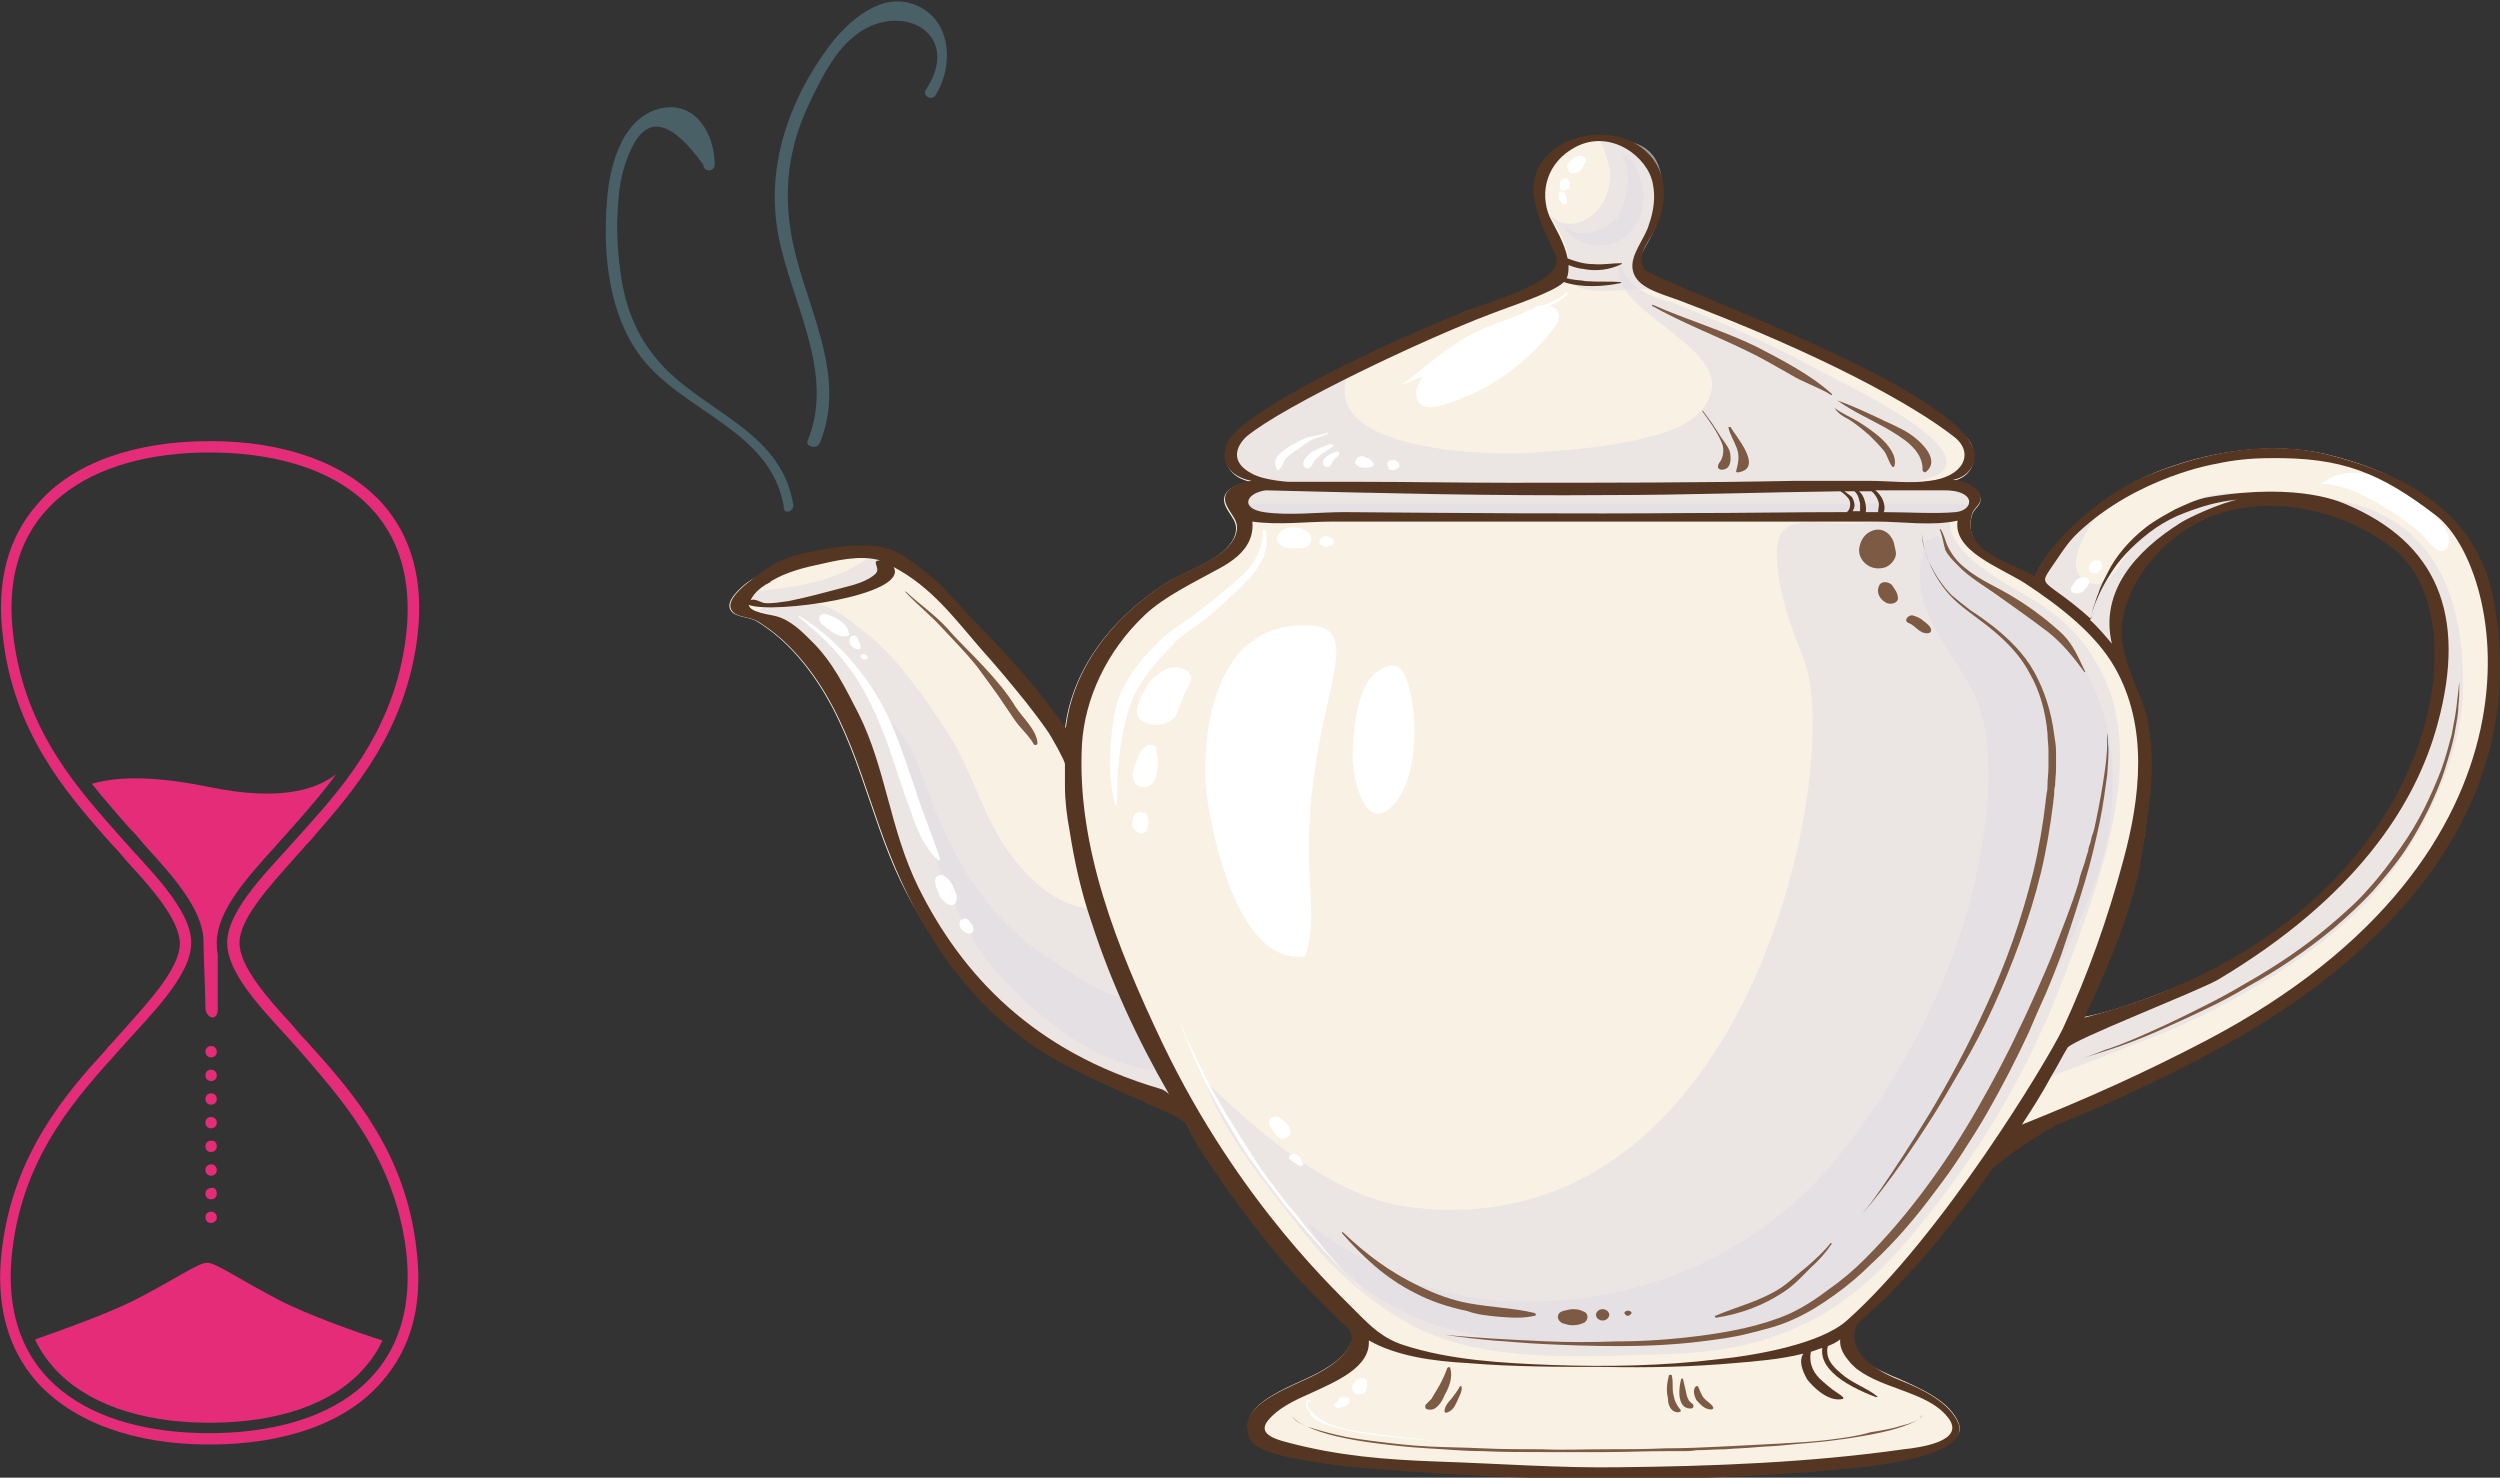 <?xml version="1.0" encoding="utf-8"?>
<!-- Generator: Adobe Illustrator 22.1.0, SVG Export Plug-In . SVG Version: 6.00 Build 0)  -->
<svg version="1.1" id="レイヤー_1" xmlns="http://www.w3.org/2000/svg" xmlns:xlink="http://www.w3.org/1999/xlink" x="0px"
	 y="0px" viewBox="0 0 264.1 156.1" style="enable-background:new 0 0 264.1 156.1;" xml:space="preserve">
<rect x="0" y="0" width="264.1" height="156.1" fill="#333333" stroke="none"/>
<style type="text/css">
	.st0{fill:#F9F2E4;}
	.st1{opacity:0.6;fill:#E1DCE5;}
	.st2{fill:#FFFFFF;}
	.st3{fill:#543622;}
	.st4{fill:#7C5A43;}
	.st5{fill:#496066;}
	.st6{fill:#E52C78;}
</style>
<g>
	<path class="st0" d="M263,65.9c-1.6-11-7.7-15.6-17.2-17.9c-5.9-1.4-12.6-0.3-18.1,1.9c-2.9,1.2-5.5,2.9-7.6,4.8
		c-2,1.8-4.2,3.9-5.1,6.3c-2.2-1.3-5.7-2.1-6.6-4.3c-0.3-0.7-0.3-1.5-0.1-2.2c0.1-0.6,0.8-1,0.9-1.5c0.2-1.2-1.4-2.1-2.9-2.2
		c2-0.4,2.5-2.1,2.1-3.5c-0.5-1.7-2.8-2.3-4.5-3.4c-3.1-2-19.7-11-24.4-12.4c-1.8-0.6-5.7-1.3-6.6-2.7c-1-1.6,1.1-3.5,1.7-5
		c1-2.5,1.6-5.6-0.7-7.7c-2.7-2.5-7.6-2.3-10.2,0.2c-3.3,3.1-0.7,7,1,10.3c2.3,4.4-6.8,4.9-10.3,6.5c-3.1,1.4-22.2,11-24,12.9
		c-1.6,1.7-1.2,4.3,1.7,4.9c-1.6,0.2-3.2,1-2.7,2.4c0.5,1.3,1.6,1.8,1,3.4c-1,2.4-4.9,3.5-7.2,4.9c-6.1,3.9-10,9.4-10.7,15.4
		c-2.8-3.9-6-7.6-9.5-11.1c-1.6-1.6-3.2-3.1-5-4.6c-1.5-1.2-2.9-2.5-5.2-2.8c-2.7-0.3-5.4,0.2-7.9,0.8c-2.2,0.5-4.6,1.1-6.3,2.5
		c-0.8,0.7-2.3,2.1-1.1,3c0.8,0.5,1.9,0.4,2.7,1c1.1,0.7,2.1,1.5,3,2.4c6.3,6.3,7.8,14.9,10.8,22.3c2.9,7.2,7.7,13.7,15,18.9
		c3.9,2.8,8.3,5,12.8,7.1c0.9,0.4,2.1,0.7,2.8,1.3c0.6,0.5,0.9,1.2,1.3,1.9c1.1,2,2.5,3.9,3.8,5.8c2.8,3.9,5.8,7.8,9.3,11.3
		c0.8,0.8,1.7,1.7,2.5,2.5c0.7,0.6,1.5,1.2,1.4,2.1c-0.5,1.8-2.5,3.1-4.4,4c-2.5,1.2-7.2,2.9-6.6,5.6c0.1,0.5,0,1,0.6,1.4
		c0.9,0.5,2.2,0.7,3.3,0.9c2.8,0.5,5.6,0.6,8.5,0.9c12,1,24.2,1.5,36.3,1.1c5.5-0.2,11.1-0.6,16.5-1.2c2.5-0.3,11.1-0.7,9.8-3.8
		c-0.9-2.2-3.7-3.5-6.2-4.6c-2.2-0.9-6.8-2.9-5.2-5.3c-0.4,0.3-0.6,0.7-0.6,1.1c-0.2-0.8,1-1.4,1.5-2c0.9-0.8,1.7-1.6,2.6-2.4
		c1.7-1.7,3.4-3.5,5-5.4c1.5-1.8,2.9-3.6,4.3-5.4c0.7-0.9,1.3-1.8,2-2.8c0.6-0.9,1.2-2.2,2.1-3c1.2-1,3.7-1.3,5.2-2
		c2.7-1.1,5.3-2.2,7.8-3.4c4.9-2.3,8.7-4.4,13-7.5C253.8,96.8,265.4,82.8,263,65.9z M253.1,85.3c-1.2,2.4-8.5,11.2-11.5,13.1
		c-3.1,2-6.4,3.8-9.9,5.2c-3.7,1.4-7.4,3-11.4,3.8c-0.6,0.1-0.8-0.6-0.3-0.7c3-6.1,5.7-12.3,6.6-18.9c0.8-5.7,0.6-11.8-2.1-17.3
		c-1.1-2.1-0.8-4.6-0.1-6.7c0.8-2.5,2.2-4.9,4.6-6.7c0-0.1,0-0.2,0.1-0.3c2.2-1.5,4.7-2.9,7.5-3.6c2.7-0.7,5.6-0.7,8.4-0.1
		c2.7,0.6,4.6,1.7,6.9,3C252,56,265.5,64.5,253.1,85.3z"/>
	<path class="st1" d="M83.3,63.8c2-0.1,3.9-0.4,5.8-0.8c1.3-0.3,4.2-1,4.6-2.5c0.2-0.8-0.4-1.4-1.2-1.5c-0.9-0.1-1.6,0.5-2.3,0.9
		c-3.2,1.7-6.2,2.1-9.8,2.5c-1.3,0.1-1.5,0.7-0.2,1.2C81,63.8,82.3,63.8,83.3,63.8z"/>
	<path class="st1" d="M80.1,64.5c6.9,1.8,9.6,10.4,11.9,17.1c2.7,7.7,4.8,14.5,11.7,22.3c4.1,4.6,13,11.3,21.2,11.9
		c-3.3-2.4-7.6-16.5-8.9-19.8c-3.9,0.1-6.9-2.7-9-5.4c-3.2-4.1-4.1-8.9-6.9-13.2c-2.3-3.6-5.4-7.9-8.1-10.1
		c-2.2-1.7-4.5-4.1-7.8-3.6c-0.9,0.2-2,0.3-3,0.2L80.1,64.5z"/>
	<path class="st1" d="M169,14.8c2.1,0,4.2-0.1,5.6,1.6c1.1,1.4,1.1,3.5,0.9,5.1c-0.2,2-0.9,3.2-1.9,5c-1,2-0.2,3.2,1.7,4.3
		c-2.8-0.9-6.3,0.8-9-0.7c-1.6-0.9-0.4-2.2-0.8-3.8c-0.3-1.2-1.3-2.8-1.9-3.8c1.7,2.1,4.4,1,5.6-0.9c0.6-0.9,0.9-2.1,0.9-3.2
		c0-0.8-0.6-2.3-0.6-2.6L169,14.8z"/>
	<path class="st1" d="M171.4,16.2c1.1,0.3,2,2.6,2.1,3.6c0.3,1.5,0,3-1,4.3c-0.9,1.3-2.3,1.9-4,1.8c-1.2-0.1-3.1-0.9-3.2-2.2
		c0.9,1.9,4.6,0.6,5.6-0.8c1-1.4,1.5-4.8,0.6-6.2L171.4,16.2z"/>
	<path class="st1" d="M94.9,79.8c0.9,1.7,3.8,10.9,4.7,12.9c1.4,3.3,3.2,7.2,5.7,10c3.8,4.3,11.1,10.5,17.6,10.3
		c0.2-1.1-2.2-4.4-2.6-5.4c-0.6-1.5-0.3-1.8-1.9-2.2c-2.8-0.8-5-2.5-7.5-4.1c-6.6-4.2-10.5-10.7-13.3-18.9c-0.7-2.1-2.7-6.7-5.3-7.1
		L94.9,79.8z"/>
	<path class="st1" d="M190.8,38.4c-2-1.1-7.7-3.9-14-6.4c-1.3-0.4-4.9-1.1-5.7-4.3c-1.6,5.5,13,9,9.1,15c-1.1,1.7-2.8,2.5-4.7,3.1
		c-4.3,1.3-8.9,1.7-13.3,2c-4.9,0.4-22.9-0.1-19.8-8.3c0.5-1.3-12.3,5.9-12.1,8.8c2.4,4.7,18.2,2.4,20.1,2.6
		c10.1,1,20.5,0.2,30.7,0.3c5.3,0,10.6,0,15.9,0c1.8,0,7.5,0,8.5-1.8C207.1,46.1,194,40.2,190.8,38.4z"/>
	<path class="st1" d="M208.4,53.1c0,0.9-0.8,1.6-1.7,1.6h-73.9c-1,0-1.7-0.7-1.7-1.6l0,0c0-0.9,0.8-1.6,1.7-1.6h73.9
		C207.7,51.5,208.4,52.2,208.4,53.1L208.4,53.1z"/>
	<path class="st1" d="M208.4,53.9c0,0.4-0.8,0.7-1.7,0.7h-73.9c-1,0-1.7-0.3-1.7-0.7l0,0c0-0.4,0.8-0.7,1.7-0.7h73.9
		C207.7,53.2,208.4,53.5,208.4,53.9L208.4,53.9z"/>
	<path class="st1" d="M206,54.2c-0.8,4.4,6.2,7.5,9.5,9.6c3.9,2.5,6.3,6,7.5,9.6c3,9.2-1.8,21.4-5,29.9c-3.7,9.7-8.6,18.3-16.2,27.4
		c-5.8,6.9-12.6,11.8-24.7,12.3c-9.6,0.3-20.7,1.2-28.5-3.3c-4.6-2.6-8.5-6.3-11.6-10.4c-2.5-3.2-8.3-10.3-9.6-15
		c5.4,5.1,13.1,12.1,21.4,13.2c36.4,4.7,46.1-47.4,41.7-58c-1.4-3.5-2.7-7.1-2.8-10.8c-0.1-4.5,3.2-3.4,7.2-3.4
		c3.2,0,7.2-0.7,9.8-0.5L206,54.2z"/>
	<path class="st2" d="M127.4,83.2c0.3,3.5,3.1,19,10.5,17.8c1-3,0.5-6.2,0.4-9.4c-0.6-17.9,7.7-26.3-1.5-25.5
		C128,66.8,127,78,127.4,83.2z"/>
	<path class="st2" d="M142.9,80.1c0,2.2,1.4,8.4,4.5,4.7c2.3-2.7,2.3-8.5,1.6-11.6c-0.5-2.2-1.2-3.9-3.6-2.2
		C143.2,72.7,142.9,77.8,142.9,80.1z"/>
	<path class="st1" d="M221.9,53.8c-2.2,1.7-5.3,3.9-6.2,6.4c-0.5,1.5,1,2.5,2.2,3.5c1.5,1.2,2.9,2.3,4.2,3.7c0.5,0.6,1,1.3,1.5,1.9
		c-0.1-3.4-0.5-7.1,1.9-10c3-3.6,8.1-6.2,12.9-6.7c0.4,0,0.7-0.1,1.2-0.1c-1.9-0.2-3.5-0.6-5.4-0.3c-2,0.3-4,1.3-5.6,2.4
		c-1.9,1.3-3.4,3-4.5,4.8c-0.7,1.2-2,3.1-3.9,1.9c-2.2-1.4,0.2-5.2,1.2-6.7L221.9,53.8z"/>
	<path class="st1" d="M244,52.5c1.5,0.4,16.6-0.5,16.2,20.5c-0.2,7.7-4.9,16.7-10.2,22.3c-5.3,5.5-12.9,10-20,13.2
		c-3,1.3-6.2,2.4-9.3,3.7c-1.7,0.7-3.7,1.2-5.2,2.2c0.1-1.5,1.8-3.8,2.9-5c1.2-1.3,5.1-2.7,7-3.4c5.5-2,9.6-3.8,14.4-6.9
		c7.8-5,16.3-15.9,17.4-24.7c0.5-4.1,1.1-9-0.6-12.9c-0.9-2.1-2.7-3.6-4.6-5c-1.6-1.2-4.1-3.2-6.3-3L244,52.5z"/>
	<path class="st1" d="M208.1,60.9c4.7,4,10,5.2,12.8,11.1c2.9,6,2.9,13.3,0.9,19.7c-2.2,6.8-6.2,14.2-9.5,20.5
		c-3,5.8-7.4,11.4-11.5,16.8c-10.1,12.9-20.6,12.8-31.4,12.9c-11.2,0.1-23.8-0.4-31.4-12.8c4.6,3.7,11.2,6.7,15.5,7.6
		c4.5,1,9.3,1,13.9,0.4c10.5-1.4,19.7-6.5,26.2-14.2c6.3-7.5,11.6-17.3,14.2-26.5c1.8-6.2,3.8-17.5,0.5-23.6
		c-2.9-5.5-7.2-9.1-4.8-15.7c0.5-0.1,0.8-0.3,1.2-0.5L208.1,60.9z"/>
	<path class="st2" d="M245,51.1c2.8,0,5.3,1.5,7.6,2.9c1.1,0.7,2.2,1.5,3.2,2.4c0.6,0.6,2,2.8,2.8,1.3c0.9-1.7-2.8-4.7-4.1-5.5
		c-2-1.3-4.1-2.5-6.6-2.2c-0.8,0.1-1.6,0.3-2.2,0.8L245,51.1z"/>
	<path class="st2" d="M150.5,39.5c-0.6,0.8-1.5,2.5-0.3,3.3c1.1,0.7,3.8-0.6,4.9-1c3.3-1.4,6.6-4,8.7-6.7c0.6-0.7,1.3-1.6,0.6-2.4
		c-0.6-0.6-1.7-0.6-2.3-0.2C162.1,32.5,152.1,37.3,150.5,39.5z"/>
	<g>
		<path class="st3" d="M263.4,63.2c-1.8-9.1-9.2-13.1-17.6-15.2c-6.1-1.5-12.3-0.3-18.1,1.9c-2.9,1.1-5.7,2.9-7.8,4.8
			c-2,1.8-4,3.9-4.9,6.2c-2.2-1.3-5.7-2.1-6.6-4.3c-0.3-0.7-0.3-1.5-0.1-2.2c0.1-0.6,0.8-1,0.9-1.5c0.2-1.2-1.4-2.1-2.9-2.2
			c2-0.4,2.7-2.2,2.1-3.5c-3.1-6.9-33.7-17.4-34.7-18.8c-1-1.6,0.8-3.2,1.4-4.7c1-2.5,1.1-5.6-1.2-7.7c-2.7-2.5-7.6-2.3-10.2,0.2
			c-3.3,3.1-1.1,6.9,0.6,10.7c1.2,2.7-5.7,4.5-9.8,6.1c-11.7,4.7-22.3,10.4-24.4,13.1c-1.4,1.8-0.9,4.1,2.1,4.7
			c-1.6,0.2-3.2,1-2.7,2.4c0.5,1.3,1.6,1.8,1,3.4c-1,2.4-4.9,3.5-7.2,4.9c-6.1,3.9-10,9.4-10.7,15.4c-2.8-3.9-6-7.6-9.5-11.1
			c-1.6-1.6-3.2-3.7-5-5.1c-1.5-1.2-3.3-2.8-5.6-3c-2.7-0.3-5.6,0.3-8.2,0.9c-2.2,0.5-4,1.9-5.6,3.2c-0.8,0.7-2.3,2.1-1.1,3
			c0.8,0.5,1.9,0.4,2.7,1c1.1,0.7,2.1,1.5,3,2.4c6.3,6.3,7.8,14.9,10.8,22.3c2.9,7.2,7.3,14.4,14.5,19.6c3.9,2.8,9,4.8,13.5,6.9
			c0.9,0.4,2.3,0.9,2.9,1.5c0.6,0.5,0.5,0.6,0.8,1.3c1.1,2,2.5,3.9,3.8,5.8c2.8,3.9,5.8,7.8,9.3,11.3c0.8,0.8,1.7,1.7,2.5,2.5
			c0.7,0.6,1.5,1.2,1.4,2.1c-0.5,1.8-2.5,3.1-4.4,4c-2.5,1.2-7.2,2.9-6.6,5.6c0.1,0.5-0.2,1.8,3.7,2.7c2.7,0.6,6,1.1,8.8,1.3
			c12,1,23.9,1.4,36,1c5.5-0.2,10.9-0.5,16.4-1.1c2.5-0.3,11.4-1.4,10.2-4.6c-0.9-2.2-3.7-3.6-6.2-4.6c-6.1-2.4-4.9-5.6-4.3-6.1
			c0.9-0.8,1.7-1.6,2.6-2.4c1.7-1.7,3.4-3.5,5-5.4c1.5-1.8,2.9-3.6,4.3-5.4c0.7-0.9,1.3-1.8,2-2.8c0.6-0.9,5.8-4.4,7.3-5
			c2.7-1.1,5.3-2.2,7.8-3.4c4.9-2.3,10.6-5.2,15-8.1C257.3,96.2,266.9,81.1,263.4,63.2z M206.6,54.1c-2,0.2-5.4,0-7.6,0
			c0.2-0.5,0-1.1-0.2-1.5c-0.2-0.3-0.4-0.6-0.7-0.8c2.4,0,4.7,0,7.1,0C208.8,51.7,208.6,53.9,206.6,54.1z M195.7,52.6
			c-0.1-0.2-0.5-0.4-0.7-0.6c-0.1,0-0.1-0.1-0.2-0.1c0.4,0,0.7,0,1.1,0c0.4,0.3,0.5,0.9,0.6,1.3c0,0.2,0,0.5,0,0.7c0,0,0,0.1,0,0.1
			c-0.3,0-0.5,0-0.8,0c0,0,0.1-0.1,0.1-0.2C196,53.5,195.9,53,195.7,52.6z M196.4,51.9c0.4,0,0.8,0,1.3,0c0.4,0.3,0.6,0.7,0.7,1
			c0.2,0.4,0,0.8,0,1.2c-0.5,0-0.9,0-1.3,0C197.2,53.5,197,52.4,196.4,51.9z M132.2,50c-2.3-1.2-1.6-2.9-0.5-3.9
			c4-3.3,18.8-10.3,25.7-12.9c2.3-0.9,6.7-2.3,7.8-3.4c1.8,0.6,4.2,0.5,6,0.1c0.1,0,0.1-0.1,0-0.1c-1.2-0.1-2.4,0-3.7-0.1
			c-0.5-0.1-1-0.1-1.5-0.2c-0.2,0-0.3-0.1-0.5-0.1c0.2-0.4,0.2-0.9,0.2-1.4c0.5,0.2,1.2,0.4,1.5,0.4c1.4,0.3,2.9,0.1,4.1-0.5
			c0.1,0,0-0.1,0-0.1c-1,0-2,0.2-3,0.1c-1,0-1.9-0.3-2.7-0.6c-0.3-1.6-1.3-3.2-1.9-4.4c-1.1-2.6-0.3-5.8,2.8-7.4
			c3.7-1.9,7.6,1.1,8.1,3.9c0.3,1.4,0.1,2.9-0.4,4.3c-0.4,1.5-2.1,3.3-1.7,4.9c0.4,1.8,2.9,2.4,4.8,3.1
			c15.1,5.7,24.9,11.1,29.2,14.5c2.1,1.7,0.9,4.2-2.7,4.6c-2,0.3-4.2,0-6.3,0c-2.7,0-5.3,0-8,0C179.5,51,169.4,51,159.3,51
			c-5.1,0-10.2-0.1-15.3-0.1c-2.6,0-5.3,0-7.9,0C134.7,50.8,133,50.5,132.2,50z M133.7,51.8C133.6,51.8,133.6,51.8,133.7,51.8
			c-0.1,0-0.2,0-0.3,0C133.4,51.8,133.5,51.8,133.7,51.8C133.6,51.8,133.6,51.8,133.7,51.8c0,0,0.1,0,0.1,0
			C133.7,51.8,133.7,51.8,133.7,51.8C134.2,51.8,137.6,51.9,133.7,51.8c12.1,0.3,24.1,0.6,36.1,0.5c8.2,0,16.4-0.3,24.6-0.4
			c0.4,0.2,0.9,0.7,1,1c0.1,0.3,0.1,0.9-0.3,1.2c-5.5,0-11.1,0.1-16.6,0.1c-12.2,0.1-24.3,0-36.5-0.1c-2.7,0-5.8,0.4-8.5,0
			C131,53.7,131.6,52.1,133.7,51.8z M81.5,61.4C81.5,61.4,81.5,61.4,81.5,61.4C81.5,61.4,81.5,61.4,81.5,61.4
			C81.4,61.4,81.5,61.4,81.5,61.4C81.5,61.4,81.4,61.4,81.5,61.4C81.4,61.4,81.4,61.4,81.5,61.4c-0.1,0-0.1,0.1-0.1,0.1
			c-0.1,0-0.1,0.1-0.2,0.1c0,0,0,0,0,0c-0.1,0-0.1,0.1-0.2,0.1c0,0,0,0,0,0l0,0l0,0v0l0,0c1.4-1,3.3-1.6,5.2-2
			c2.2-0.5,4.6-1.1,6.8-0.5c-1.1,0,0.1,0.8-0.5,1.4c-0.8,0.8-2.3,1.2-3.5,1.5c-1.9,0.5-3.7,1-5.7,1.4c-0.8,0.1-1.8,0.3-2.6,0.2
			c-0.4-0.1-1-0.5-1.4-0.3C79.7,62.5,80.6,61.9,81.5,61.4z M122.5,115C110.1,110.5,121.9,114.8,122.5,115
			c-13.3-3.9-20.9-12-25.5-21.3c-3-6.1-3.4-12.5-6.3-18.3c-1.4-2.7-2.7-5.5-5.1-7.8c-0.9-0.9-2.1-2.1-3.6-2.5
			c-0.7-0.2-2.8-0.4-2.9-1.2c2.5,1,17-1,15.3-4c4,2.1,6.5,5.5,9.1,8.5c1.7,1.9,3.3,3.8,4.9,5.8c0.7,0.9,1.4,1.8,2.1,2.8
			c0.6,0.8,2,3.4,2,3.7c0,0.8,0,1.5,0,2.3c0,1.6,0.2,3.2,0.5,4.8c0.5,3.2,1.2,6.4,2.3,9.6c2,6.2,4.8,12.3,8.2,18.2
			C123.2,115.3,122.9,115.1,122.5,115z M195.5,144C195.5,144,195.6,144,195.5,144C195.6,144,195.6,144,195.5,144
			C195.6,144,195.6,144,195.5,144C197,145.5,195.8,144.2,195.5,144c2.6,2.8,8.2,2.8,10.4,5.9c1.6,2.3-2.8,3-4.8,3.2
			c-9.8,1.4-20.2,1.8-30.1,1.9c-6.1,0.1-12.9-0.4-19.1-0.6c-5.6-0.2-10.5-0.6-15.8-2c-1.6-0.4-3.3-1-2.1-2.4c1-1.2,2.6-2,4.2-2.7
			c2.8-1.3,6.6-2.8,6.4-5.7c3,1.7,6.9,2.2,10.5,2.4c4.8,0.4,9.6,0.4,14.4,0.4c4.6,0.1,9.2,0,13.7-0.4c2.4-0.2,4.9-0.4,7.3-1
			c-0.5,0.8-0.1,1.8,0.4,2.7c0.6,0.8,2.2,2.4,3.7,2.1c0.1,0,0.2-0.1,0.1-0.2c-0.3-0.3-0.7-0.5-1.1-0.8c-0.5-0.4-1-0.8-1.4-1.2
			c-0.8-0.8-1.1-1.8-0.9-2.8c0.4-0.1,0.8-0.3,1.2-0.4c-0.1,0.9,0.2,1.7,1.1,2.6c1.1,1.1,3,2,4.6,2.6c0.1,0,0.2-0.1,0.1-0.1
			c-1.1-0.9-2.7-1.4-3.8-2.4c-0.6-0.5-1.2-1.1-1.4-1.8c-0.1-0.4-0.1-0.8,0-1.1c0.5-0.2,0.9-0.4,1.3-0.7
			C194.3,142.5,194.9,143.3,195.5,144z M195.1,139.5c-2.8,2.5-9.7,3.7-13.7,4.1c-5.8,0.7-11.6,0.8-17.4,0.6
			c-5.2-0.2-10.8-0.5-15.7-2.1c-2.2-0.7-3.5-2-4.9-3.4c-1.7-1.8-12.4-11.4-20.6-28.5c-4.8-10.1-9.1-20.8-8.5-31.6
			c0.3-4.8,2.6-9.8,6.6-13.6c2.1-2,5.3-3.5,8-5c2.2-1.2,3.6-2.7,3.4-4.9c2.8,0.4,5.7,0,8.5,0c3.2,0,6.4,0,9.6,0c6.6,0,13.2,0,19.8,0
			c6.2,0,12.5,0,18.7,0c3.1,0,6.2,0,9.3,0c2.8,0,5.9,0.5,8.6-0.1c-0.5,3.2,4.4,4.9,7.1,6.6c3.8,2.5,7.5,5.4,9.5,8.9
			c3.6,6.3,2.7,13.8,0.9,20.4c-1.6,6-3.7,12-6.4,17.8C216.2,112.2,205.1,130.6,195.1,139.5z M227.2,83.6c0.1-1.6,0.3-4-0.3-7.4
			c-0.5-2.9-3.3-6.8-2.7-10.6c0.6-3.6,3-7.1,6.5-9.5c6.7-4.6,16.4-2.8,22.4,2.1c9.5,7.8,4,39.8-32.9,49.3c2.4-5.1,4.6-10.3,5.8-15.6
			C226.5,89,226.9,86.3,227.2,83.6z M230.4,55.2c-4.8,3-8.6,7.3-7.3,12.8c-0.5-0.6-1.6-1.9-2.3-2.5c0,0,0,0,0,0
			c0.1-0.3,0.2-0.6,0.3-1.1c0.3-0.9,0.9-2.3,1.8-3.7c0.9-1.5,2.3-3,4.1-4.4c0.9-0.7,1.9-1.3,3-1.8c4.3-1.8,6.2-1.6,6.7-1.8
			C234.5,53.1,231,54.8,230.4,55.2z M233.1,109.9c-6.5,3.4-12.5,6.1-19.5,8.9c1.3-2,2-3.1,3.1-5.1c0.6-1,1.1-2,1.7-3
			c0.4-0.8,13.6-5.9,15.9-7.2c14.6-8.7,20.9-18.5,23.2-27c3.2-11.7-0.2-19.2-9.6-23.2c-0.3-0.1-4.7-2.4-14.5-0.8
			c-1.3,0.2-2.5,0.8-3.6,1.3c-1.1,0.6-2.2,1.2-3.1,1.9c-1.8,1.4-3.2,3.1-4,4.7c-0.4,0.8-0.8,1.5-1,2.2c-0.3,0.7-0.4,1.2-0.6,1.7
			c-0.1,0.5-0.2,0.9-0.2,1.1c-1.2-1.1-2.5-2.1-3.9-3.1c-1.2-0.9-1.2-1-0.4-2.2c1-1.4,1.7-2.7,3-3.9c6.2-5.8,14.4-7.2,14.5-7.2
			c1.8-0.4,3.7-0.6,5.7-0.6c7.6-0.1,11.6,1.5,17.6,6.1C264.7,60.3,270.6,90.2,233.1,109.9z"/>
		<path class="st4" d="M193.2,152.1c-1.6,0.2-3.4,0.3-5.2,0.4c-1.9,0.1-3.8,0.2-5.8,0.3c-2,0.1-4.1,0.2-6.3,0.2
			c-2.1,0.1-4.3,0.1-6.5,0.1c-2.2,0-4.3,0.1-6.5,0c-2.1,0-4.2,0-6.3-0.1c-2-0.1-4-0.1-5.8-0.2c-1.9-0.1-3.6-0.3-5.2-0.5
			c-1.6-0.2-3.1-0.4-4.3-0.7c-1.3-0.3-2.3-0.6-3.2-0.9c-0.8-0.3-1.4-0.7-1.6-1.1c-0.1-0.2-0.2-0.3-0.2-0.4c0-0.1,0-0.2,0-0.2
			s0,0.1,0,0.2c0,0.1,0.1,0.2,0.2,0.4c0.2,0.3,0.8,0.8,1.6,1.1c1.6,0.8,4.3,1.4,7.5,1.8c1.6,0.2,3.4,0.4,5.2,0.5
			c1.9,0.1,3.8,0.3,5.9,0.3c2,0.1,4.1,0.1,6.3,0.1c2.1,0,4.3,0,6.5,0c2.2,0,4.3-0.1,6.5-0.1c0.5,0,1.1,0,1.6,0c0.5,0,1.1,0,1.6-0.1
			c1,0,2.1-0.1,3.1-0.1c1-0.1,2-0.1,3-0.2c1-0.1,1.9-0.1,2.9-0.2c1.9-0.2,3.6-0.3,5.2-0.5c3.2-0.4,5.9-0.9,7.6-1.5
			c0.9-0.3,1.5-0.6,1.8-0.9c0.2-0.1,0.3-0.3,0.3-0.4c0-0.1,0-0.1,0-0.1c0,0,0,0.1,0,0.1c0,0.1-0.1,0.2-0.3,0.4
			c-0.3,0.3-1,0.6-1.9,0.8c-0.9,0.3-2,0.5-3.3,0.7C196.3,151.7,194.8,151.9,193.2,152.1z"/>
		<path class="st4" d="M150.9,148.9c0.9,0.2,1.5-1,1.7-1.5c0.5-0.9,0.9-1.9,0.6-2.9c0,0,0,0,0,0c0-0.1-0.2-0.1-0.3,0
			c-0.3,0.8-0.6,1.5-1.1,2.3c-0.2,0.3-0.4,0.7-0.6,1c-0.2,0.2-0.4,0.4-0.6,0.6C150.5,148.7,150.6,148.9,150.9,148.9z"/>
		<path class="st4" d="M152.6,149.1c0,0.1,0.1,0.2,0.3,0.1c0.6-0.2,0.8-0.7,1-1.1c0.2-0.5,0.6-1.1,0.5-1.6c0-0.1-0.2-0.1-0.2,0
			c-0.2,0.4-0.6,0.9-0.9,1.3C153,148.1,152.6,148.6,152.6,149.1z"/>
		<path class="st4" d="M177.2,149.2c0.2,0,0.5-0.1,0.3-0.3c-0.4-0.5-0.6-0.9-0.7-1.5c-0.2-0.7,0-1.4-0.2-2.1c0-0.1-0.3-0.1-0.3,0
			c-0.2,0.8-0.3,1.6-0.1,2.4C176.2,148.3,176.4,149.1,177.2,149.2z"/>
		<path class="st4" d="M178.6,148.8c0.3,0,0.4-0.3,0.2-0.5c-0.5-0.3-0.6-0.8-0.7-1.3c-0.1-0.4-0.2-0.9-0.3-1.3c0-0.1-0.2-0.1-0.2,0
			C177.4,146.3,177,148.8,178.6,148.8z"/>
		<path class="st4" d="M180.8,148.9c0.1,0,0.2-0.1,0.2-0.2c-0.2-0.4-0.6-0.6-0.9-0.9c-0.4-0.4-0.5-0.9-0.7-1.3c0-0.1-0.2-0.1-0.3,0
			c-0.3,0.4-0.1,1,0.1,1.4C179.6,148.3,180,148.9,180.8,148.9z"/>
		<path class="st4" d="M195.3,44.3c0.8,0.5,1.5,1.1,2.2,1.7c0.5,0.5,1,1,1.5,1.6c0.4,0.5,0.5,1.2,0.9,1.7c0.1,0.1,0.1,0,0.2,0
			c0.4-1.1-0.7-2.4-1.5-3.1c-0.7-0.6-1.4-1.1-2.2-1.6c-0.8-0.5-1.8-0.9-2.6-1.5c0,0,0,0,0,0C194.2,43.7,194.7,44,195.3,44.3z"/>
		<path class="st4" d="M199.2,45.2c1.7,1,4,2.3,3.9,4.5c0,0.1,0.2,0.2,0.3,0.2c1.7-1.3-0.5-3.3-1.7-4.1c-1.1-0.7-2.4-1.2-3.6-1.8
			c-1.3-0.6-2.6-1.2-4-1.7c0,0,0,0,0,0C195.6,43.4,197.6,44.3,199.2,45.2z"/>
		<path class="st4" d="M181.5,45.7c-0.5-0.8-1-1.5-1.6-2.3c0,0-0.1,0-0.1,0c0.8,1.1,1.6,2.2,2.1,3.4c0.2,0.5,0.2,1.1,0,1.6
			c-0.1,0.4-0.5,0.6-0.4,1c0,0.1,0.1,0.1,0.2,0.2c1.3,0.2,1.2-1.4,1-2C182.4,46.9,181.9,46.4,181.5,45.7z"/>
		<path class="st4" d="M182.6,45.2c0.2,0.8,0.6,1.4,0.9,2.2c0.3,0.9,0.1,1.6-0.1,2.4c0,0.1,0.1,0.1,0.2,0.1c2.8-0.4-0.3-3.9-0.8-4.8
			C182.6,45.1,182.5,45.2,182.6,45.2z"/>
		<path class="st4" d="M259.5,74.7c-0.1,0.8-0.3,1.8-0.5,2.9c-0.3,1.1-0.6,2.3-1.1,3.7c-0.5,1.3-1.1,2.7-1.8,4.1
			c-0.7,1.4-1.6,2.9-2.6,4.3c-1,1.4-2.1,2.9-3.3,4.2c-1.2,1.4-2.6,2.6-4,3.8c-2.8,2.4-6,4.5-9,6.2c-1.5,0.9-3,1.7-4.4,2.4
			c-1.4,0.7-2.8,1.4-4.1,2c-2.6,1.2-4.7,2.1-6.3,2.6c-1.5,0.6-2.4,0.9-2.4,0.9s0.9-0.3,2.5-0.8c1.6-0.5,3.8-1.3,6.4-2.5
			c1.3-0.6,2.7-1.2,4.1-1.9c1.5-0.7,3-1.5,4.5-2.4c3.1-1.7,6.2-3.8,9.1-6.2c1.4-1.2,2.8-2.5,4.1-3.9c1.2-1.4,2.4-2.8,3.4-4.3
			c1-1.5,1.8-3,2.5-4.4c0.7-1.5,1.3-2.9,1.7-4.2c0.4-1.3,0.8-2.6,1-3.7c0.2-1.1,0.4-2.1,0.4-2.9c0.1-0.8,0.1-1.5,0.1-1.9
			c0-0.4,0-0.7,0-0.7S259.7,73.1,259.5,74.7z"/>
		<path class="st4" d="M103.9,70.4c-1.3-1.4-2.7-2.7-3.9-4.1c-1.3-1.4-2.9-2.5-4.3-3.8c0,0-0.1,0-0.1,0c1.2,1.3,2.6,2.4,3.8,3.7
			c1.3,1.4,2.6,2.7,3.8,4.2c1,1.4,2.1,2.8,3,4.2c0.5,0.7,0.9,1.4,1.4,2c0.6,0.7,1.2,1.3,1.6,2c0.1,0.2,0.4,0.1,0.4-0.1
			c-0.1-1.4-1.5-2.6-2.3-3.8C106.4,73.2,105.2,71.8,103.9,70.4z"/>
		<path class="st4" d="M220.2,93.3c0.7-2.3,1.2-4.5,1.6-6.4c0.4-1.9,0.6-3.6,0.8-5c0.1-1.4,0.2-2.5,0.1-3.3c0-0.8-0.1-1.2-0.1-1.2
			s0,0.4,0,1.2c0,0.8-0.1,1.9-0.3,3.2c-0.2,1.4-0.5,3.1-0.9,5c-0.1,0.5-0.2,1-0.4,1.5c-0.1,0.3-0.1,0.5-0.2,0.8
			c-0.1,0.3-0.2,0.5-0.2,0.8c-0.2,0.5-0.3,1.1-0.5,1.6c-0.2,0.6-0.4,1.1-0.5,1.7c-0.7,2.3-1.7,4.8-2.7,7.4c-0.5,1.3-1.1,2.6-1.7,4
			c-0.6,1.3-1.2,2.7-1.9,4.1c-1.3,2.8-2.8,5.6-4.4,8.4c-1.6,2.8-3.4,5.6-5.4,8.3c-2,2.7-4.1,5.2-6.5,7.6c-1.2,1.2-2.5,2.3-3.8,3.2
			c-1.3,1-2.7,1.9-4.2,2.6c-3,1.3-6.3,1.9-9.3,2.3c-3.1,0.4-6,0.6-8.8,0.6c-2.7,0.1-5.2,0.1-7.5,0c-2.2-0.1-4.2-0.2-5.8-0.3
			c-3.2-0.2-5-0.4-5-0.4s1.8,0.3,5,0.6c1.6,0.1,3.5,0.3,5.8,0.4c2.2,0.1,4.7,0.2,7.5,0.2c2.7,0,5.7-0.1,8.9-0.5
			c1.6-0.2,3.2-0.4,4.8-0.8c1.6-0.4,3.3-0.8,4.8-1.5c1.6-0.7,3-1.6,4.4-2.6c1.4-1,2.7-2.1,3.9-3.3c2.5-2.3,4.7-4.9,6.7-7.6
			c1-1.3,2-2.7,2.9-4.1c0.9-1.4,1.8-2.8,2.6-4.2c1.6-2.8,3.1-5.7,4.4-8.5c0.6-1.4,1.2-2.8,1.8-4.1c0.6-1.4,1.1-2.7,1.6-4
			C218.7,98.1,219.5,95.6,220.2,93.3z"/>
		<path class="st4" d="M206.8,59.7c1.2,1.3,3,2.3,4.5,3.4c1.7,1.2,3.4,2.4,5.1,3.7c1.6,1.3,2.7,2.7,3.8,4.2c0,0,0.1,0,0.1,0
			c-0.7-1.4-1.2-2.8-2.4-4c-1.5-1.4-3.2-2.7-5-3.8c-1.7-1.1-3.8-1.9-5.3-3.2c-0.8-0.6-1.4-1.4-1.8-2.2c-0.3-0.6-0.4-1.3-0.8-1.9
			c0,0-0.1,0-0.1,0c0.3,0.7,0.4,1.5,0.6,2.2C205.8,58.7,206.3,59.2,206.8,59.7z"/>
		<path class="st4" d="M203.8,59.4c0.4,1,1.1,2.3,2.2,3.5c1.1,1.2,2.7,2.2,4.3,3.5c1.6,1.3,3.1,2.8,4.1,4.7c1.1,1.9,1.7,4.1,1.9,6.4
			c0,0.6,0.1,1.2,0.1,1.8c0,0.6,0,1.2,0,1.8c0,0.6-0.1,1.2-0.1,1.8c0,0.3,0,0.6-0.1,0.9c0,0.3-0.1,0.6-0.1,0.9
			c-0.3,2.5-0.7,4.9-1.3,7.4c-1.2,4.9-2.9,9.7-4.9,14c-2,4.4-4.1,8.3-6.1,11.6c-2,3.3-3.8,6-5.1,7.9c-1.3,1.9-2.2,2.9-2.2,2.9
			s0.9-1,2.3-2.8c1.4-1.8,3.3-4.5,5.4-7.8c1-1.6,2.1-3.5,3.2-5.4c1.1-1.9,2.2-4,3.2-6.2c2-4.4,3.8-9.2,5-14.1c0.6-2.5,1-5,1.3-7.4
			c0-0.3,0.1-0.6,0.1-0.9c0-0.3,0-0.6,0.1-0.9c0-0.6,0.1-1.2,0.1-1.8c0-0.6,0-1.2,0-1.8c0-0.6-0.1-1.2-0.2-1.8
			c-0.3-2.4-1-4.6-2.1-6.6c-1.1-2-2.7-3.5-4.3-4.8c-0.8-0.6-1.6-1.2-2.4-1.7c-0.8-0.6-1.4-1.1-2-1.6c-1.1-1.1-1.8-2.3-2.3-3.3
			c-0.5-1-0.7-1.9-0.8-2.4C203,56.3,203,56,203,56s0,0.3,0.1,0.9C203.2,57.5,203.3,58.4,203.8,59.4z"/>
		<path class="st4" d="M181.3,139.2c2.6-0.4,5-1.3,7.1-2.7c1.1-0.7,1.9-1.6,2.8-2.5c0.9-0.8,1.7-1.7,2.3-2.6c0-0.1-0.1-0.1-0.1-0.1
			c-0.7,0.9-1.6,1.7-2.5,2.5c-0.9,0.7-1.7,1.5-2.7,2.2c-2.1,1.4-4.6,2-7,3C181.1,139.1,181.2,139.2,181.3,139.2z"/>
		<path class="st4" d="M158.3,139.1c1.2,0.1,2.6,0.2,3.8-0.1c0.2,0,0.2-0.2,0-0.3c-2.1-0.5-4.6-0.6-6.8-1c-1.8-0.3-3.7-1-5.3-1.8
			c-3.2-1.5-5.8-3.5-8.1-5.7c-0.1-0.1-0.2,0-0.1,0.1c2.1,2.4,4.5,4.7,7.7,6.3c1.7,0.9,3.6,1.5,5.5,1.9
			C156.1,138.9,157.3,139,158.3,139.1z"/>
		<path class="st4" d="M198.9,60c0.6-0.1,1.1-0.6,1.3-1.1c0.2-0.4,0-0.9-0.1-1.4c-0.1-0.7-0.9-1.8-2.1-1.5c-1.1,0.3-1.5,1.2-1.6,2
			C196.3,59.1,197.4,60.3,198.9,60z"/>
		<path class="st4" d="M198.5,61.9c-0.3,0.6,0,1.4,0.8,1.8c0.5,0.2,1.2,0,1.2-0.5c0-0.5-0.3-0.9-0.5-1.2
			C199.7,61.4,198.7,61.3,198.5,61.9z"/>
		<path class="st4" d="M201.6,65.8c0.8,0.3,1.1,1.1,2,1.1c0.2,0,0.4-0.1,0.4-0.3c0-0.4-0.4-0.7-0.8-1c-0.3-0.3-0.8-0.5-1.2-0.6
			C201.5,65,201.1,65.6,201.6,65.8z"/>
		<path class="st4" d="M165.1,139.8c0.3,0.1,0.7,0.2,1,0.2c0.5,0,0.9-0.1,1.3-0.3c0.4-0.3,0.4-0.9,0-1.1c-0.4-0.2-0.7-0.3-1.2-0.3
			c-0.4,0-0.7,0.1-1.1,0.2C164.4,138.7,164.4,139.5,165.1,139.8z"/>
		<path class="st4" d="M169.3,139.5c0.4,0,0.7-0.3,0.7-0.6c0-0.3-0.3-0.6-0.7-0.6s-0.7,0.3-0.7,0.6
			C168.6,139.2,168.9,139.5,169.3,139.5z"/>
		<path class="st4" d="M172.2,138.9c0,0,0.1-0.1,0.1-0.1c0.1-0.1,0.1-0.1,0-0.2c0,0-0.1-0.1-0.1-0.1c-0.2-0.1-0.6,0-0.6,0.2
			C171.7,139,172,139.1,172.2,138.9z"/>
		<path class="st4" d="M193.5,41.6c-2.2-2-5.3-3.6-8-5c-3.5-1.7-7.3-2.8-10.9-4.4c-0.1,0-0.1,0.1-0.1,0.1c3.2,1.8,6.6,3.1,9.9,4.7
			c1.7,0.8,3.2,1.7,4.8,2.6c1.3,0.8,2.9,1.3,4.2,2.1C193.5,41.8,193.6,41.7,193.5,41.6z"/>
	</g>
	<g>
		<path class="st2" d="M140.8,150.7c3.3,1,7.2,1.2,10.7,1.5c0,0,0,0,0,0c-2.5-0.3-5-0.5-7.4-0.9c-1.3-0.2-2.6-0.4-3.7-0.9
			c-0.6-0.2-3-1.7-2-2.4c0.1-0.1,0-0.2-0.1-0.1c-0.7,0.3-0.2,0.9,0.1,1.3C138.5,149.9,139.9,150.5,140.8,150.7z"/>
		<path class="st2" d="M144,147.2C143.9,147.2,143.9,147.2,144,147.2c0.2-0.1,0.3-0.2,0.3-0.4c0-0.1,0.1-0.2,0.1-0.4c0,0.1,0,0,0,0
			c0,0,0-0.1,0-0.1c0-0.1,0-0.1,0-0.2c0,0,0,0,0,0c0,0,0,0,0,0c0.1-0.2-0.1-0.5-0.4-0.5c-0.1,0-0.3,0-0.1,0c-0.1,0-0.1,0-0.2,0
			c-0.2,0.1-0.4,0.2-0.5,0.3c-0.3,0.3-0.5,0.6-0.3,1C143.1,147.3,143.6,147.4,144,147.2z"/>
		<path class="st2" d="M141.6,148.7C141.6,148.7,141.6,148.7,141.6,148.7c0.1,0,0.1-0.1,0.2-0.1c0.1,0,0.3,0,0.4-0.1
			c0.2-0.1,0.3-0.2,0.3-0.4c0.1-0.2,0-0.4-0.2-0.5c0,0,0,0,0,0c0,0,0,0-0.1,0c0,0,0,0,0,0l0,0c0,0,0,0-0.1,0c0,0,0,0,0,0
			c-0.1,0-0.2,0-0.3,0c-0.2,0-0.3,0.1-0.3,0.2c0,0,0,0,0,0c-0.1,0-0.1,0.1-0.2,0.2c0,0,0,0,0,0.1c-0.1,0-0.1,0.1-0.2,0.1
			c-0.2,0.1-0.2,0.3,0,0.4C141.2,148.8,141.4,148.8,141.6,148.7z"/>
		<path class="st2" d="M166.8,16.5C166.8,16.5,166.8,16.5,166.8,16.5c0.1,0,0,0-0.1,0c-0.1,0-0.2,0.1-0.3,0.1
			c-0.2,0.1-0.3,0.2-0.4,0.3c-0.2,0.2-0.3,0.3-0.4,0.5c-0.1,0.1-0.1,0.3,0,0.4c0,0.1,0,0.1,0.1,0.2c0,0,0,0,0,0
			c0.1,0.2,0.4,0.4,0.7,0.3c0.4-0.1,0.6-0.3,0.8-0.6c0.1-0.1,0.1-0.3,0.2-0.4c0,0,0-0.1,0.1-0.1c0,0,0,0,0-0.1c0,0,0,0,0,0
			c0.1-0.1,0.1-0.3,0-0.4C167.3,16.5,167,16.4,166.8,16.5z"/>
		<path class="st2" d="M165.1,18.9c0,0-0.1,0.1-0.2,0.2c-0.1,0.1-0.1,0.2-0.1,0.3c0,0.2-0.1,0.3,0,0.5c0,0,0,0,0,0
			c0,0.2,0.3,0.3,0.5,0.2c0,0,0.1,0,0.1,0c0.1,0,0.1-0.1,0.2-0.1c0.1-0.1,0.2-0.2,0.2-0.3c0.1-0.2,0.1-0.4,0-0.5
			C165.7,18.9,165.3,18.7,165.1,18.9z"/>
		<path class="st2" d="M165.3,20.4c-0.1-0.2-0.6-0.2-0.6,0c0,0.2-0.1,0.4,0,0.7c0.1,0.2,0.3,0.4,0.6,0.5c0.1,0,0.2,0,0.2-0.1
			c0.1-0.2,0-0.4,0-0.5C165.5,20.8,165.4,20.6,165.3,20.4z"/>
		<path class="st2" d="M148,40.7c1.6-0.7,3.4-1.2,4.7-2.1c0.6-0.4,1.1-0.9,1.7-1.4c0.7-0.5,1.5-1,2.3-1.5c1.5-1,3.2-1.8,5.1-2.6
			c1.3-0.6,3.1-1.1,3.8-2.1c0-0.1-0.1-0.1-0.1-0.1c-1,1-3.1,1.5-4.6,2.2c-1.7,0.7-3.4,1.2-5,2C152.7,36.7,150.6,38.8,148,40.7
			C147.9,40.6,148,40.7,148,40.7z"/>
		<path class="st2" d="M137.2,47.4c0.5-0.4,0.9-0.7,1.5-1c0.5-0.2,1.1-0.3,1.6-0.6c0.1,0,0-0.1-0.1-0.1c-0.6,0.3-1.4,0.3-2,0.5
			c-0.7,0.2-1.3,0.6-1.9,0.9c-1.1,0.7-2,1.4-1.4,2.5c0,0.1,0.2,0.1,0.2,0c0.3-0.3,0.4-0.4,0.5-0.8C135.9,48.2,136.6,47.8,137.2,47.4
			z"/>
		<path class="st2" d="M137.9,49.4c0.5,0.4,0.9-0.6,1-0.8c0.5-0.5,1.2-1,1.9-1.4c0.2-0.1-0.1-0.3-0.3-0.3c-0.7,0.3-1.4,0.5-2,0.9
			C138,48.2,137.3,49,137.9,49.4z"/>
		<path class="st2" d="M139.8,49.1c0.1,0.3,0.7,0.3,0.8,0c0.1-0.2,0.2-0.4,0.4-0.6c0.2-0.2,0.5-0.4,0.5-0.6c0-0.2-0.1-0.2-0.3-0.2
			C140.5,47.9,139.5,48.5,139.8,49.1z"/>
		<path class="st2" d="M143.9,49.4c0.1,0,0.2,0,0.4,0c0,0-0.1,0-0.1,0c0,0,0.1,0,0.1,0c0.1,0,0.2,0,0.3,0c0.1,0,0.2,0,0.3-0.1
			c0,0,0,0,0,0c0,0,0,0,0,0c0,0,0,0,0,0l0,0c0,0,0,0,0,0c0,0,0,0,0,0c0,0,0,0,0,0c0.1,0,0.1,0,0.2-0.1c0,0,0-0.1,0-0.1
			c0,0,0,0,0-0.1c0,0,0,0,0,0c0-0.1,0-0.2-0.1-0.2c0,0-0.1-0.1-0.1-0.1c0,0,0,0,0,0c-0.1-0.1-0.2-0.2,0,0c-0.1-0.1-0.2-0.2,0,0
			c-0.1-0.1-0.1-0.1-0.2-0.2c0,0-0.1-0.1-0.2-0.1c0,0,0,0-0.1,0c-0.1-0.1-0.3-0.2-0.5-0.2c-0.3,0-0.5,0.1-0.6,0.3c0,0,0,0,0,0
			c-0.1,0.1-0.2,0.3-0.1,0.5C143.2,49.1,143.5,49.3,143.9,49.4z"/>
		<path class="st2" d="M146.8,49.6c0.2,0.1,0.5,0.1,0.7,0c0,0,0,0,0,0c0,0,0.1,0,0.1-0.1c0,0,0,0,0,0c0.2-0.1,0.3-0.2,0.2-0.4
			c0-0.1-0.1-0.3-0.3-0.4c-0.1,0,0,0,0,0c-0.1-0.1-0.3-0.1-0.4-0.1c-0.2,0-0.3,0-0.4,0.1c-0.2,0.2-0.2,0.5,0,0.7
			C146.6,49.5,146.7,49.5,146.8,49.6z"/>
		<path class="st2" d="M220.3,61C220.2,61,219.9,61,220.3,61c-0.3,0-0.5,0-0.7,0.1c-0.2,0.1-0.4,0.3-0.5,0.5
			c-0.1,0.1-0.1,0.2-0.2,0.3c0,0,0,0.1-0.1,0.1c0,0-0.1,0.3,0,0.2c-0.1,0.2,0.1,0.5,0.5,0.5c0.5,0,0.8-0.2,1-0.5
			c0.2-0.2,0.4-0.5,0.4-0.7l0,0c0-0.1,0-0.1,0-0.2C220.6,61.2,220.5,61,220.3,61z"/>
		<path class="st2" d="M222,59.5c0-0.2-0.3-0.3-0.5-0.3c0,0,0,0,0,0c-0.1,0-0.1,0-0.2,0c0,0,0,0,0,0c0,0,0,0,0,0c0,0,0,0,0,0
			c-0.5,0.2-0.7,0.6-0.6,1c0,0.1,0.1,0.2,0.3,0.3c0.2,0.1,0.4,0.1,0.6,0c0,0,0,0,0,0c0.1-0.1,0.2-0.2,0.3-0.3
			c0.1-0.2,0.2-0.3,0.2-0.5C221.9,59.6,222,59.6,222,59.5C221.9,59.4,221.9,59.4,222,59.5z"/>
		<path class="st2" d="M99.3,90.7c-0.8-2.5-1.9-5-2.7-7.6c-0.8-2.3-1.5-4.5-2.5-6.8c-1.9-4.2-5.1-8.4-9.6-11.2
			c-0.1-0.1-0.2,0-0.1,0.1c2.1,1.7,3.9,3.4,5.4,5.5c1.5,2,2.5,4.2,3.4,6.4c0.9,2.2,1.5,4.4,2.3,6.6c0.9,2.4,1.5,5.1,3.5,7.1
			C99.1,91,99.3,90.9,99.3,90.7z"/>
		<path class="st2" d="M99.7,92.5c-0.4-0.2-0.9,0.1-0.9,0.4c-0.1,0.6,0.3,1.2,0.5,1.8c0.1,0.3,0.9,1.1,1.4,0.9
			c0.5-0.2,0.4-1.1,0.2-1.4C100.7,93.6,100.4,92.9,99.7,92.5z"/>
		<path class="st2" d="M102.3,97.2C102.3,97.2,102.3,97.2,102.3,97.2c-0.1-0.2-0.5-0.2-0.6-0.1c0,0,0,0,0,0
			c-0.2,0.1-0.3,0.2-0.3,0.3c-0.2,0.5,0.3,1,0.8,1.2c0.2,0.1,0.5,0,0.6-0.2c0.1-0.2,0-0.5-0.1-0.7C102.5,97.5,102.5,97.4,102.3,97.2
			z"/>
		<path class="st2" d="M87.8,66.7c0.4,0.3,1,0.6,1.7,0.5c0.1,0,0.2-0.1,0.2-0.2c-0.1-1-1.2-1.8-2.4-2.1c-0.6-0.2-0.9,0.3-0.7,0.7
			C86.7,66,87.4,66.3,87.8,66.7z"/>
		<path class="st2" d="M90.7,68.6c0.1,0,0.2,0,0.2-0.1c0.1-0.4-0.2-0.8-0.4-1.2c-0.2-0.3-0.6-0.1-0.7,0.1c-0.1,0.3-0.1,0.5,0.1,0.8
			C90,68.3,90.3,68.6,90.7,68.6z"/>
		<path class="st2" d="M91,69.5C91,69.5,91,69.5,91,69.5c0,0.1,0.1,0.1,0.1,0.1c0.1,0.1,0.4,0.1,0.5,0c0.1-0.1,0.1-0.2,0-0.3
			c-0.1-0.1-0.2-0.2-0.4-0.2c-0.2,0-0.3,0.1-0.3,0.3C90.8,69.3,90.9,69.4,91,69.5z"/>
		<path class="st2" d="M127.6,65.2c1.2-1,2.3-2.1,3.4-3.1c1.8-1.7,3.3-3.8,2.7-6.1c0-0.1-0.3-0.1-0.3,0c0,1.4-0.3,2.5-1.2,3.7
			c-0.8,1.1-2.1,2-3.2,3c-1.2,1-2.4,1.9-3.6,2.8c-1.4,0.9-2.6,1.8-3.7,3c-2,2.1-3.6,4.5-4,7.1c-0.5,3.1-0.7,6.3,0.1,9.4
			c0,0.1,0.2,0.1,0.2,0c0-3.2,0.2-6.4,1.1-9.6c0.7-2.7,2.6-5.1,4.8-7.3C124.8,67,126.4,66.2,127.6,65.2z"/>
		<path class="st2" d="M142.3,134.7c-0.5-0.5-1-1.1-1.5-1.7c-0.6-0.6-1.1-1.3-1.8-2.1c-0.6-0.7-1.2-1.5-1.9-2.4
			c-0.3-0.4-0.7-0.8-1-1.2c-0.3-0.4-0.7-0.9-1-1.3c-0.7-0.9-1.4-1.8-2-2.7c-0.3-0.4-0.6-0.9-0.9-1.4c-0.3-0.5-0.6-0.9-0.9-1.4
			c-0.6-0.9-1.1-1.8-1.7-2.7c-0.5-0.9-1-1.8-1.5-2.6c-0.4-0.8-0.9-1.6-1.2-2.4c-0.4-0.7-0.7-1.4-1-2c-0.3-0.6-0.5-1.1-0.7-1.6
			c-0.4-0.9-0.6-1.4-0.6-1.4s0.7,2.1,2,5c0.7,1.5,1.5,3.2,2.6,5c0.5,0.9,1.1,1.8,1.6,2.7c0.3,0.5,0.6,0.9,0.9,1.4
			c0.3,0.5,0.6,0.9,1,1.4c0.6,0.9,1.3,1.8,2,2.7c0.3,0.4,0.7,0.9,1,1.3c0.3,0.4,0.7,0.8,1,1.2c0.7,0.8,1.3,1.6,2,2.3
			c0.6,0.7,1.2,1.4,1.8,2c0.6,0.6,1.1,1.2,1.6,1.7c0.5,0.5,0.9,0.9,1.3,1.3c0.4,0.3,0.7,0.6,0.9,0.8c0.2,0.2,0.3,0.3,0.3,0.3
			s-0.4-0.4-1.1-1.1C143.2,135.6,142.8,135.2,142.3,134.7z"/>
		<path class="st2" d="M134.4,119.3c0.2,0.3,0.3,0.5,0.6,0.8c0.4,0.4,1.2,0.1,1.3-0.3c0.2-0.7-0.5-1.3-1.1-1.7
			c-0.5-0.4-1.2,0-1.1,0.5C134,118.8,134.2,119,134.4,119.3z"/>
		<path class="st2" d="M137.5,122.6c0-0.1,0-0.1-0.1-0.2c-0.1-0.2-0.3-0.3-0.4-0.4c-0.5-0.3-1.1,0.2-0.7,0.5
			c0.1,0.1,0.2,0.2,0.4,0.3c0.1,0.1,0.2,0.1,0.3,0.2c0.1,0.1,0.2,0.1,0.3,0.2c0.1,0,0.2,0,0.3-0.1c0.1-0.1,0.1-0.2,0-0.3
			c0,0,0,0,0,0C137.5,122.7,137.5,122.7,137.5,122.6C137.5,122.6,137.5,122.6,137.5,122.6z"/>
		<path class="st2" d="M125.1,70.7c-1.5-0.7-2.9,0.5-3.6,1.3c-0.7,0.9-1.2,2-1.4,3c-0.2,1.9,3.5,2.1,4.2,0.4
			c0.3-0.7,0.6-1.5,0.9-2.3C125.6,72.4,126.4,71.3,125.1,70.7z"/>
		<path class="st2" d="M122.2,79.6c0-0.1,0-0.3-0.1-0.2c0.3-0.5-0.4-1-1-0.6c-0.6,0.4-0.8,0.9-1,1.5c-0.3,0.9-0.7,1.5-0.2,2.4
			c0.3,0.6,1.6,0.5,1.9,0c0.4-0.6,0.4-1.2,0.5-1.9c0-0.3,0-0.5,0-0.8C122.3,79.8,122.3,79.7,122.2,79.6z"/>
		<path class="st2" d="M121.1,87.8c0.1-0.1,0.1-0.2,0.1-0.3c0.1-0.2,0.1-0.4,0.1-0.6c0-0.2,0-0.5-0.1-0.7c-0.2-0.6-1.3-0.5-1.4,0
			c-0.2,0.5-0.3,1.1,0.1,1.5c0.2,0.2,0.6,0.5,0.9,0.3c0.1,0,0.1,0,0.1,0C120.9,87.9,121,87.9,121.1,87.8z"/>
		<path class="st2" d="M136.2,57.9C136.3,57.9,136.3,57.9,136.2,57.9c0,0,1.1,0.1,0.4,0c0.3,0,0.7,0,1,0c0.2,0,0.4-0.1,0.5-0.2
			c0.2-0.1,0.4-0.3,0.4-0.5c0.1-0.2,0-0.3,0-0.5c0-0.1-0.1-0.2-0.2-0.3c-0.2-0.3-0.6-0.5-0.9-0.6c-0.8-0.2-1.9-0.1-2.3,0.6
			c-0.2,0.3-0.3,0.7,0,1C135.3,57.7,135.8,57.9,136.2,57.9z"/>
		<path class="st2" d="M139.6,57.6c0.1,0,0.1,0,0.2,0.1c0.2,0.1,0.4,0.1,0.6,0l0,0c0.3,0,0.5-0.3,0.5-0.5c0-0.2-0.2-0.4-0.5-0.5l0,0
			c-0.2-0.1-0.4-0.1-0.6,0c-0.1,0-0.1,0-0.2,0.1C139.3,57,139.3,57.4,139.6,57.6z"/>
	</g>
</g>
<g>
	<g>
		<path class="st5" d="M83.8,53.3c-1.1-6.5-6.7-8.8-11.4-12.5c-4.2-3.2-6.3-7.2-6.9-12.4c-0.3-2.2-0.4-4.5-0.2-6.8
			c0.1-2.1,0.5-4,1.4-5.9c1.7-3.6,4.2-3,7.6,1.7c0,0.8,1.2,0.8,1.2,0c0-3.3-2.1-6.9-5.9-5.9c-4.1,1.1-5.3,6.5-5.5,10
			c-0.4,5.4,0.2,11.7,3.6,16.2c4.5,5.9,13.7,7.7,15.1,15.8C82.7,54.4,83.9,54.1,83.8,53.3L83.8,53.3z"/>
	</g>
</g>
<g>
	<g>
		<path class="st5" d="M86.6,46.8c2.7-6.5-0.7-13-2.4-19.3c-1.6-5.9-1.3-11.3,1.4-16.8c1-2.1,2.3-4.7,4-6.3
			c4.8-4.8,12.4-1.2,8.2,5.1c-0.4,0.6,0.6,1.2,1,0.6c1.9-2.9,1.8-7.7-1.7-9.4c-3.8-1.9-7.5,1.5-9.6,4.3c-3.9,5.3-6.3,11.7-5.5,18.4
			c0.9,7.6,6.5,15.5,3.3,23.2C85.1,47.2,86.3,47.5,86.6,46.8L86.6,46.8z"/>
	</g>
</g>
<g>
	<path class="st6" d="M23,106.6c0-1.1,0-4.1,0-5.8c-0.1-0.4-0.1-0.8-0.1-1.2c0-3.4,3.3-7,6.2-10.2c0.5-0.6,1-1.1,1.5-1.7
		c0.3-0.3,0.6-0.7,0.9-1c1.3-1.5,2.7-3.1,4-4.9c-1.6,1.2-5.1,3.1-13.6,1.3c-7.4-1.5-10.8-0.7-12.2-0.3c1.1,1.4,2.2,2.6,3.2,3.8
		c0.3,0.3,0.6,0.7,0.9,1c0.5,0.5,1,1.1,1.5,1.7c2.9,3.2,6.2,6.8,6.2,10.2c0,1.4,0.2,5.7,0.2,6.8C21.6,107.5,23,108.1,23,106.6z"/>
	<path class="st6" d="M21.9,133.4c-1,0-3.1,1.6-7.8,4c-2.8,1.4-7.8,3.2-10.4,4.1c0.5,1.1,1.2,2.1,2,3c3.3,3.7,9.1,5.8,16.4,5.8
		c7.3,0,13.1-2,16.4-5.8c0.8-0.9,1.4-1.8,1.9-2.9c-2.3-0.7-7.9-2.7-10.8-4.2C25,135,22.8,133.4,21.9,133.4z"/>
	<path class="st6" d="M33.2,110.9c-0.3-0.3-0.6-0.7-0.9-1c-0.5-0.5-1-1.1-1.5-1.7c-2.5-2.7-5.5-6.1-5.5-8.6c0-2.5,3.1-5.9,5.5-8.6
		c0.5-0.6,1.1-1.2,1.5-1.7c0.3-0.3,0.6-0.6,0.9-1c4.1-4.7,9.7-11.1,10.9-21.1c0.7-5.8-0.6-10.5-3.7-14c-3.8-4.2-10.2-6.6-18.2-6.6
		c-8,0-14.5,2.3-18.2,6.6c-3.2,3.6-4.4,8.3-3.7,14C1.4,77.3,7,83.7,11.1,88.4c0.3,0.3,0.6,0.7,0.9,1c0.5,0.5,1,1.1,1.5,1.7
		c2.5,2.7,5.5,6.1,5.5,8.6c0,2.5-3.1,5.9-5.5,8.6c-0.5,0.6-1.1,1.2-1.5,1.7c-0.3,0.3-0.6,0.6-0.9,1C7,115.5,1.4,121.9,0.2,132
		c-0.7,5.8,0.6,10.5,3.7,14c3.8,4.2,10.2,6.6,18.2,6.6c8,0,14.5-2.3,18.2-6.6c3.2-3.6,4.4-8.3,3.7-14
		C42.9,121.9,37.3,115.5,33.2,110.9z M22.1,151.4c-12.2,0-22.4-5.5-20.8-19.3c1.2-10.4,7.3-16.7,11.5-21.4c2.7-3.1,7.4-7.5,7.4-11.1
		c0-3.6-4.6-7.9-7.4-11.1C8.7,83.8,2.6,77.5,1.4,67.1C-0.3,53.4,10,47.8,22.1,47.8c12.2,0,22.4,5.5,20.8,19.3
		c-1.2,10.4-7.3,16.7-11.5,21.4c-2.7,3.1-7.4,7.5-7.4,11.1c0,3.6,4.6,7.9,7.4,11.1c4.1,4.8,10.2,11.1,11.5,21.4
		C44.5,145.9,34.3,151.4,22.1,151.4z"/>
	<path class="st6" d="M22.9,111.1c0,0.4-0.3,0.6-0.6,0.6c-0.4,0-0.6-0.3-0.6-0.6c0-0.4,0.3-0.6,0.6-0.6
		C22.7,110.5,22.9,110.8,22.9,111.1z"/>
	<path class="st6" d="M22.9,113.6c0,0.4-0.3,0.6-0.6,0.6c-0.4,0-0.6-0.3-0.6-0.6c0-0.4,0.3-0.6,0.6-0.6
		C22.7,113,22.9,113.3,22.9,113.6z"/>
	<path class="st6" d="M22.9,116.1c0,0.4-0.3,0.6-0.6,0.6c-0.4,0-0.6-0.3-0.6-0.6c0-0.4,0.3-0.6,0.6-0.6
		C22.7,115.5,22.9,115.8,22.9,116.1z"/>
	<path class="st6" d="M22.9,118.6c0,0.4-0.3,0.6-0.6,0.6c-0.4,0-0.6-0.3-0.6-0.6c0-0.4,0.3-0.6,0.6-0.6
		C22.7,118,22.9,118.3,22.9,118.6z"/>
	<path class="st6" d="M22.9,121.1c0,0.4-0.3,0.6-0.6,0.6c-0.4,0-0.6-0.3-0.6-0.6c0-0.4,0.3-0.6,0.6-0.6
		C22.7,120.5,22.9,120.7,22.9,121.1z"/>
	<path class="st6" d="M22.9,123.6c0,0.4-0.3,0.6-0.6,0.6c-0.4,0-0.6-0.3-0.6-0.6c0-0.4,0.3-0.6,0.6-0.6
		C22.7,123,22.9,123.3,22.9,123.6z"/>
	<path class="st6" d="M22.9,126.1c0,0.4-0.3,0.6-0.6,0.6c-0.4,0-0.6-0.3-0.6-0.6c0-0.4,0.3-0.6,0.6-0.6
		C22.7,125.4,22.9,125.7,22.9,126.1z"/>
	<path class="st6" d="M22.9,128.6c0,0.4-0.3,0.6-0.6,0.6c-0.4,0-0.6-0.3-0.6-0.6c0-0.4,0.3-0.6,0.6-0.6
		C22.7,128,22.9,128.3,22.9,128.6z"/>
</g>
<g>
</g>
<g>
</g>
<g>
</g>
<g>
</g>
<g>
</g>
<g>
</g>
<g>
</g>
<g>
</g>
<g>
</g>
<g>
</g>
<g>
</g>
<g>
</g>
<g>
</g>
<g>
</g>
<g>
</g>
</svg>
